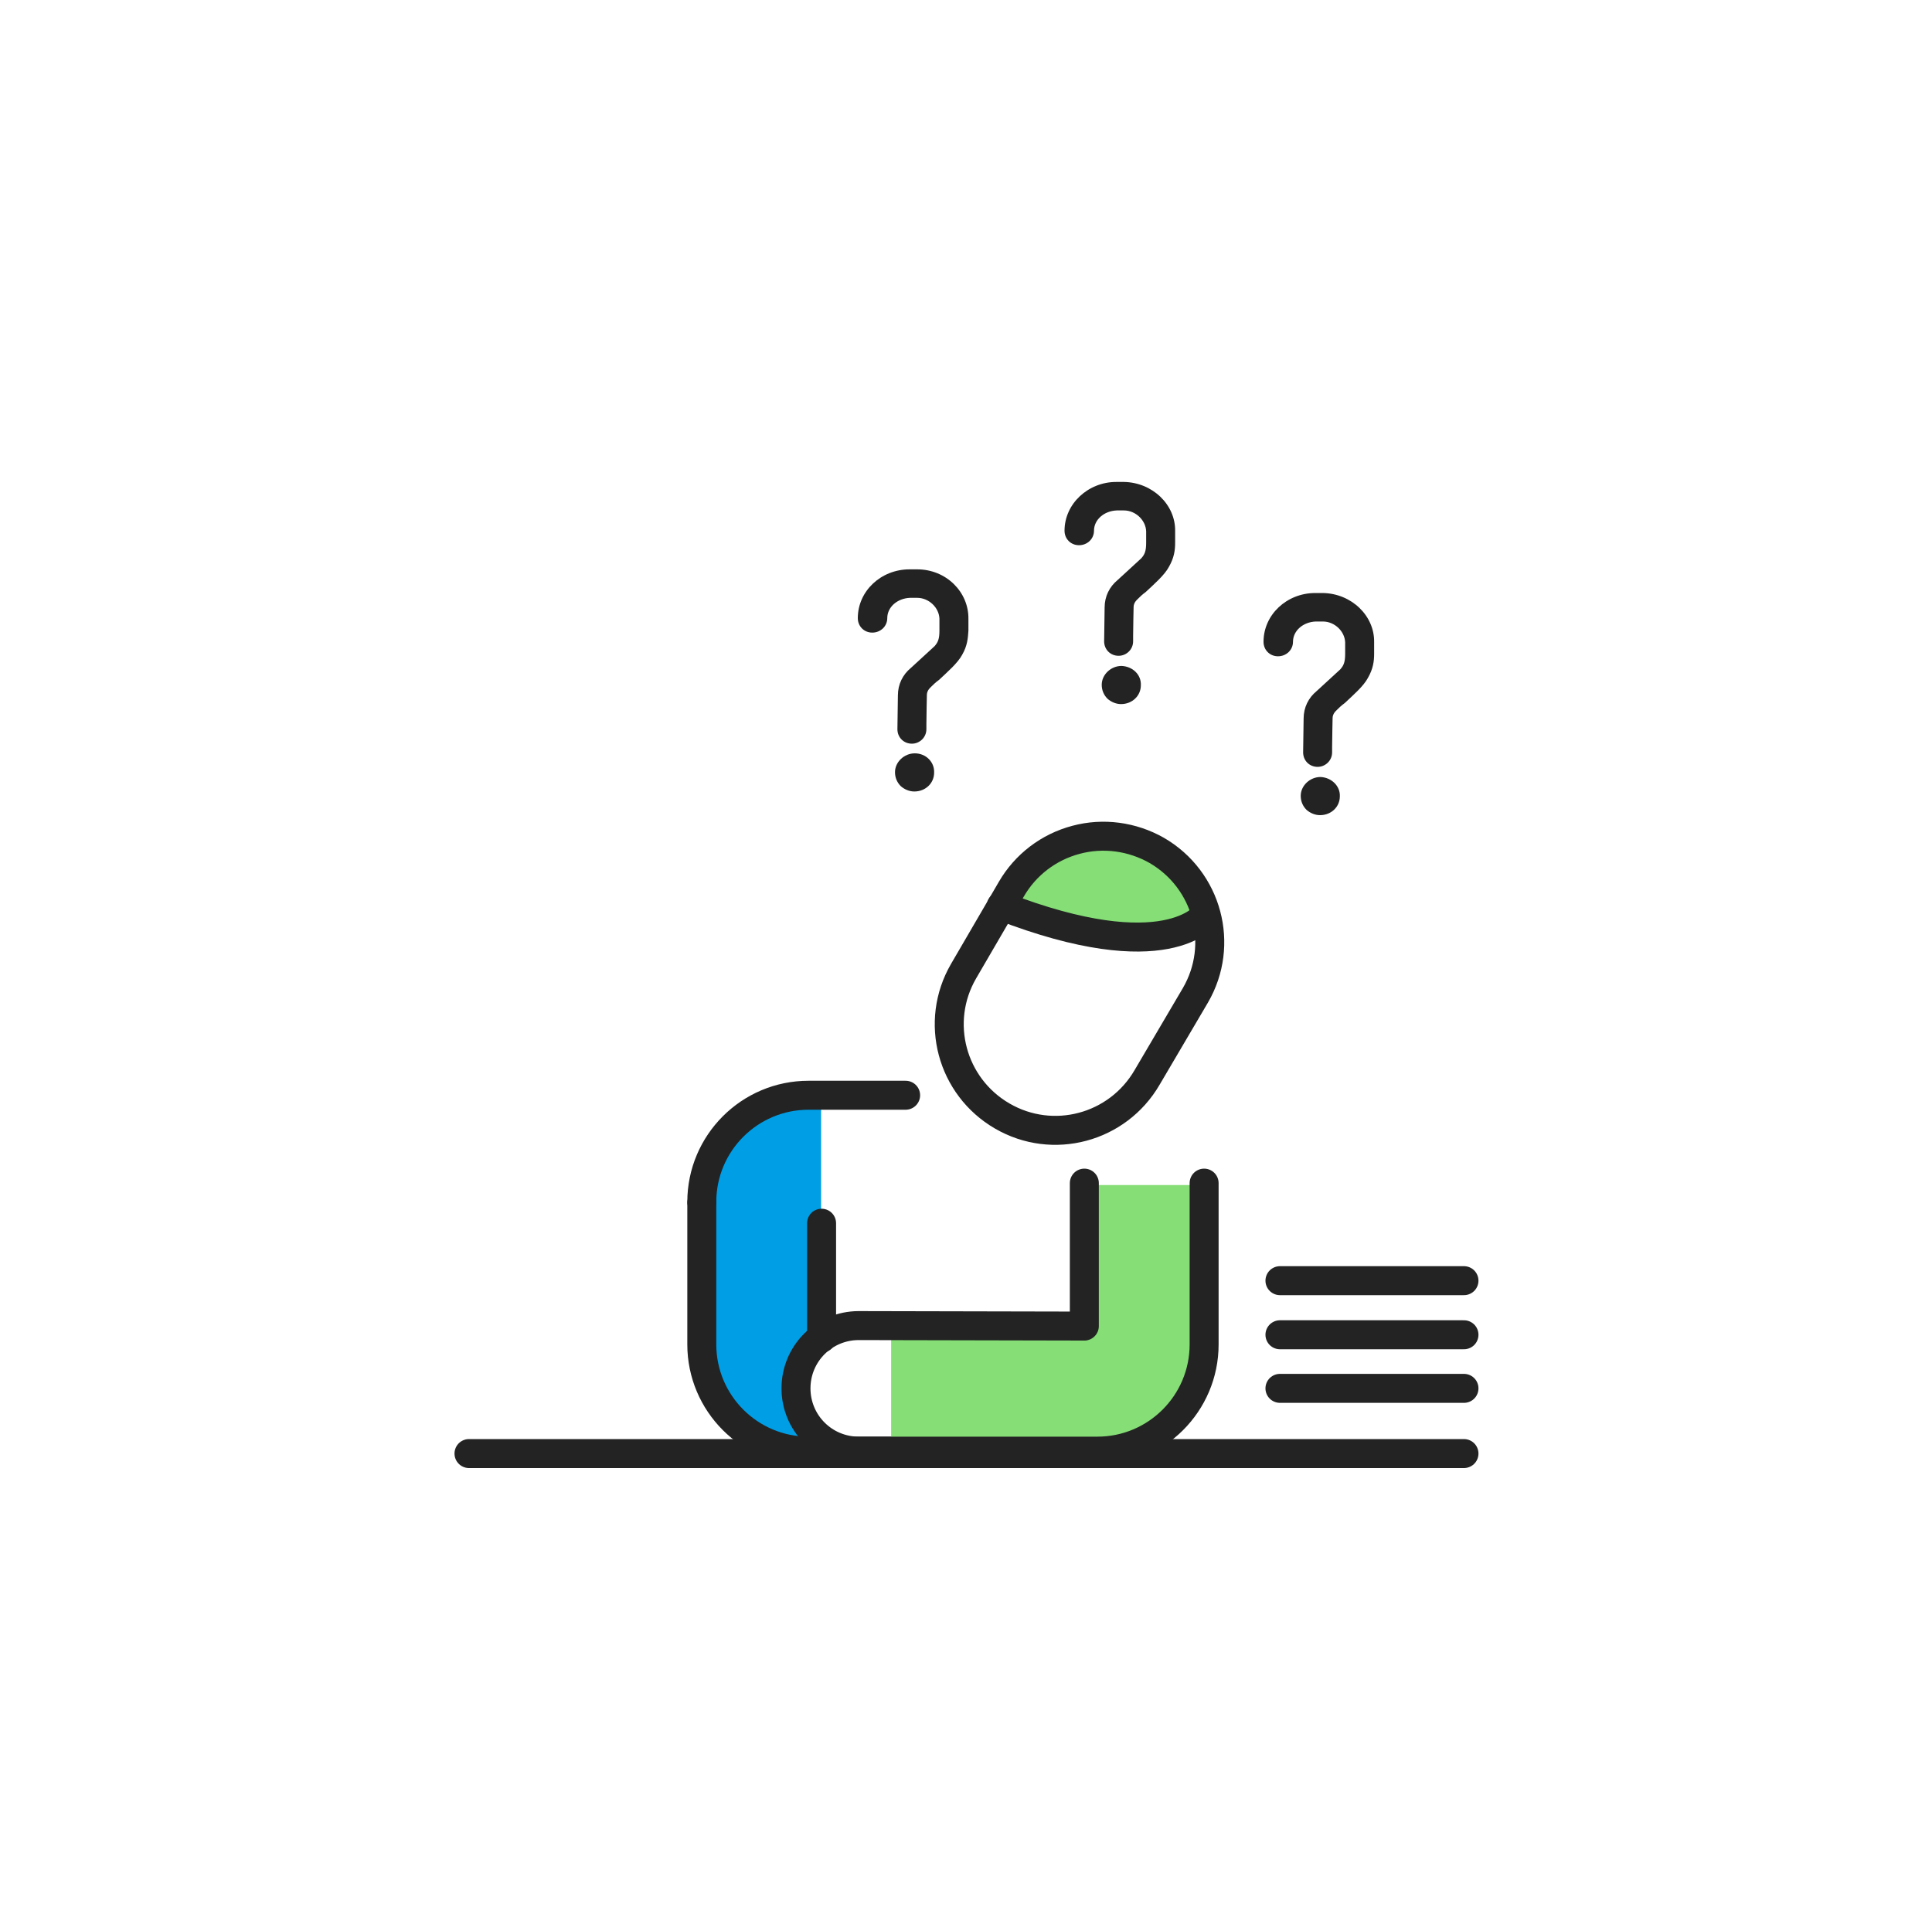 <svg width="400" height="399" viewBox="0 0 400 399" fill="none" xmlns="http://www.w3.org/2000/svg">
<path d="M145.4 244.101V276.301L145.7 282.901C145.8 284.701 146.2 286.601 146.9 288.301C148.9 292.901 154.6 299.401 165 299.301L167.3 276.301H170V226.301C164.8 226.301 145.4 228.901 145.4 244.101Z" fill="#009EE5"/>
<path d="M216.7 300.5H214.4H167.4C155.2 300.5 145.3 290.6 145.3 278.4V272.7C145.3 272.2 145.3 249.1 145.3 249.1" stroke="#232323" stroke-width="6" stroke-miterlimit="10" stroke-linecap="round" stroke-linejoin="round"/>
<path d="M224.1 245.4V275.6H184.5C184.5 284.8 184.5 288.4 184.5 299.3L204.7 299.4H225.7C248 299.4 249.2 281.5 249.2 281.5V245.4H224.1Z" fill="#85DE76"/>
<path d="M224.1 274.6L177.8 274.5C170.6 274.5 164.8 280.3 164.8 287.5C164.8 294.7 170.6 300.5 177.8 300.5H227.2C239.4 300.5 249.3 290.6 249.3 278.4V272.7C249.3 272.2 249.3 245 249.3 245" stroke="#232323" stroke-width="6" stroke-miterlimit="10" stroke-linecap="round" stroke-linejoin="round"/>
<path d="M145.3 248.901C145.3 236.701 155.2 226.801 167.4 226.801H173.1C173.3 226.801 180.5 226.801 187.5 226.801" stroke="#232323" stroke-width="6" stroke-miterlimit="10" stroke-linecap="round" stroke-linejoin="round"/>
<path d="M230.8 174.199L218.6 176.199L209.7 183.499L209.2 188.299L222.8 192.999L236 194.999L243.1 193.099L247 189.199L248.8 184.799L240.8 176.999L230.8 174.199Z" fill="#85DE76"/>
<path d="M237.5 223.101C231.4 233.601 218 237.201 207.5 231.101C197 225.001 193.4 211.601 199.5 201.101L209.4 184.101C212.3 179.101 217.1 175.401 222.8 173.901C228.4 172.401 234.4 173.201 239.5 176.101C250 182.201 253.6 195.601 247.5 206.101L237.5 223.101Z" stroke="#232323" stroke-width="6" stroke-miterlimit="10" stroke-linecap="round" stroke-linejoin="round"/>
<path d="M249.6 189.5C249.6 189.5 241.6 200.9 207.3 187.6" stroke="#232323" stroke-width="6" stroke-miterlimit="10" stroke-linecap="round" stroke-linejoin="round"/>
<path d="M170.1 277.101V253.301" stroke="#232323" stroke-width="6" stroke-miterlimit="10" stroke-linecap="round" stroke-linejoin="round"/>
<path d="M224.5 274.6V245" stroke="#232323" stroke-width="6" stroke-miterlimit="10" stroke-linecap="round" stroke-linejoin="round"/>
<path d="M97.1 301H303.1" stroke="#232323" stroke-width="6" stroke-miterlimit="10" stroke-linecap="round" stroke-linejoin="round"/>
<path d="M265 287.5H303.1" stroke="#232323" stroke-width="6" stroke-miterlimit="10" stroke-linecap="round" stroke-linejoin="round"/>
<path d="M265 276.4H303.1" stroke="#232323" stroke-width="6" stroke-miterlimit="10" stroke-linecap="round" stroke-linejoin="round"/>
<path d="M265 265.199H303.1" stroke="#232323" stroke-width="6" stroke-miterlimit="10" stroke-linecap="round" stroke-linejoin="round"/>
<path d="M273.4 160.9C271.2 160.9 269.3 162.7 269.3 164.8C269.3 165.9 269.7 166.9 270.5 167.7C271.3 168.4 272.3 168.8 273.3 168.8C275.6 168.8 277.4 167.1 277.4 164.9C277.5 162.8 275.7 161 273.4 160.9Z" fill="#232323"/>
<path d="M273.9 122.801H272.3C266.4 122.801 261.6 127.301 261.6 132.901C261.6 134.601 262.9 135.901 264.6 135.901C266.3 135.901 267.7 134.601 267.7 132.901C267.7 130.601 269.8 128.801 272.4 128.701H273.9C276.3 128.701 278.4 130.701 278.5 133.001V135.401C278.5 137.101 278.2 137.801 277.5 138.601C275.8 140.201 273 142.701 272.6 143.101C270.9 144.501 269.9 146.501 269.9 148.801L269.8 155.801C269.8 157.501 271.1 158.801 272.8 158.801C274.4 158.801 275.8 157.501 275.8 155.801V154.701C275.8 152.801 275.9 149.301 275.9 148.701C275.9 147.801 276.6 147.201 276.6 147.201L276.8 147.001C277.2 146.601 277.7 146.101 278.4 145.601C280.1 144.001 282.3 142.101 283.2 140.401C284.3 138.501 284.5 136.901 284.5 135.401V133.001C284.6 127.501 279.8 122.901 273.9 122.801Z" fill="#232323"/>
<path d="M232.201 137.9C230.001 137.9 228.101 139.7 228.101 141.8C228.101 142.9 228.501 143.9 229.301 144.7C230.101 145.4 231.101 145.8 232.101 145.8C234.401 145.8 236.201 144.1 236.201 141.9C236.301 139.7 234.501 138 232.201 137.9Z" fill="#232323"/>
<path d="M232.7 99.801H231.1C225.3 99.801 220.4 104.301 220.4 109.901C220.4 111.601 221.7 112.901 223.4 112.901C225.1 112.901 226.5 111.601 226.5 109.901C226.5 107.601 228.6 105.801 231.2 105.701H232.7C235.1 105.701 237.2 107.701 237.3 110.001V112.401C237.3 114.101 237 114.801 236.3 115.601C234.6 117.201 231.8 119.701 231.4 120.101C229.7 121.501 228.7 123.501 228.7 125.801L228.6 132.801C228.6 134.501 229.9 135.801 231.6 135.801C233.2 135.801 234.6 134.501 234.6 132.801V131.701C234.6 129.801 234.7 126.301 234.7 125.701C234.7 124.801 235.4 124.201 235.4 124.201L235.6 124.001C236 123.601 236.5 123.101 237.2 122.601C238.9 121.001 241.1 119.101 242 117.401C243.1 115.501 243.3 113.901 243.3 112.401V110.001C243.4 104.501 238.6 99.901 232.7 99.801Z" fill="#232323"/>
<path d="M189.4 156C187.2 156 185.3 157.8 185.3 159.9C185.3 161 185.7 162 186.5 162.8C187.3 163.5 188.3 163.9 189.3 163.9C191.6 163.9 193.4 162.2 193.4 160C193.5 157.8 191.7 156 189.4 156Z" fill="#232323"/>
<path d="M189.9 117.9H188.3C182.4 117.9 177.6 122.4 177.6 128C177.6 129.7 178.9 131 180.6 131C182.3 131 183.7 129.7 183.7 128C183.7 125.7 185.8 123.9 188.4 123.8H189.9C192.3 123.8 194.4 125.8 194.5 128.1V130.6C194.5 132.3 194.2 133 193.5 133.8C191.8 135.4 189 137.9 188.6 138.3C186.9 139.7 185.9 141.7 185.9 144L185.8 151C185.8 152.7 187.1 154 188.8 154C190.4 154 191.8 152.7 191.8 151V149.9C191.8 148 191.9 144.5 191.9 143.9C191.9 143 192.6 142.4 192.6 142.4L192.8 142.2C193.2 141.8 193.7 141.3 194.4 140.8C196.1 139.2 198.3 137.3 199.2 135.6C200.3 133.7 200.4 132.1 200.5 130.6V128.2C200.6 122.6 195.9 117.9 189.9 117.9Z" fill="#232323"/>
</svg>
